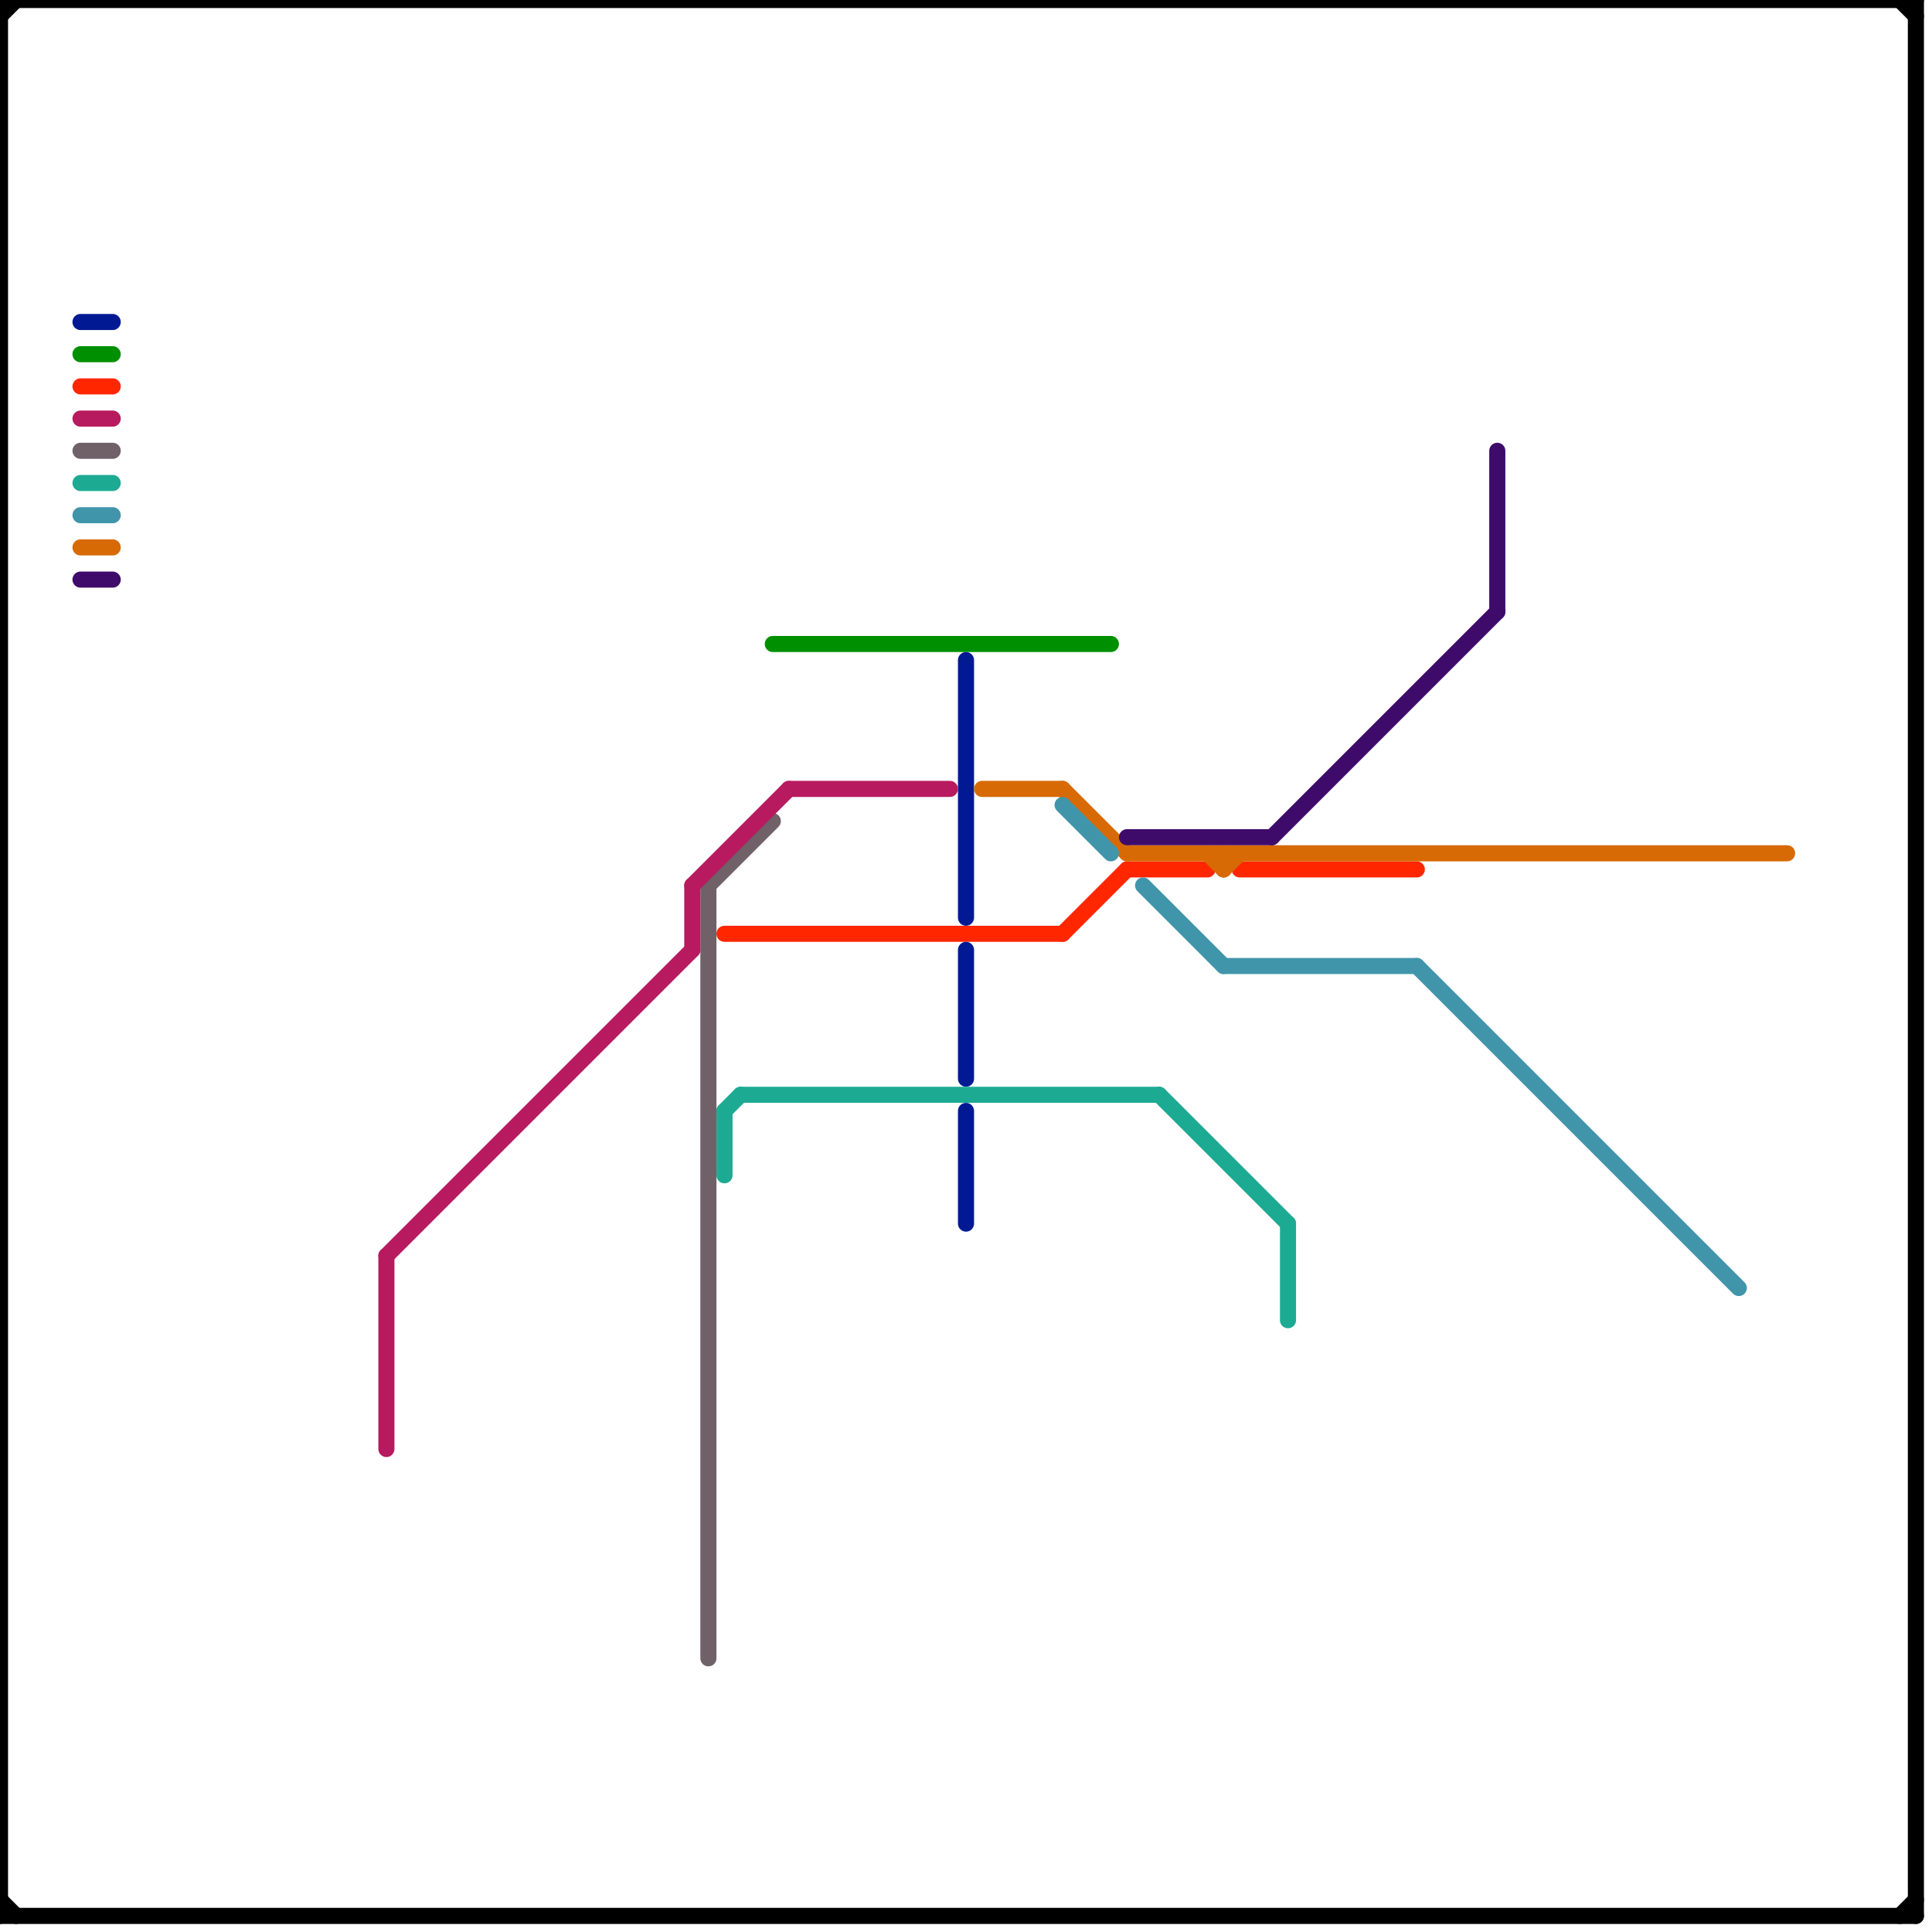 
<svg version="1.1" xmlns="http://www.w3.org/2000/svg" viewBox="0 0 120 120">
<style>text { font: 1px Helvetica; font-weight: 600; white-space: pre; dominant-baseline: central; } line { stroke-width: 1; fill: none; stroke-linecap: round; stroke-linejoin: round; } .c0 { stroke: #706168 } .c1 { stroke: #ff2600 } .c2 { stroke: #011993 } .c3 { stroke: #b71a5e } .c4 { stroke: #1daa93 } .c5 { stroke: #d76a04 } .c6 { stroke: #3f0b6b } .c7 { stroke: #4195aa } .c8 { stroke: #008f00 } .c9 { stroke: #000000 } .w1 { stroke-width: 1; }</style><defs><g id="wm-xf"><circle r="1.2" fill="#000"/><circle r="0.9" fill="#fff"/><circle r="0.6" fill="#000"/><circle r="0.3" fill="#fff"/></g><g id="wm"><circle r="0.6" fill="#000"/><circle r="0.3" fill="#fff"/></g></defs><line class="c0 " x1="44" y1="55" x2="48" y2="51"/><line class="c0 " x1="44" y1="55" x2="44" y2="103"/><line class="c0 " x1="5" y1="28" x2="7" y2="28"/><line class="c1 " x1="45" y1="58" x2="66" y2="58"/><line class="c1 " x1="70" y1="54" x2="75" y2="54"/><line class="c1 " x1="66" y1="58" x2="70" y2="54"/><line class="c1 " x1="77" y1="54" x2="88" y2="54"/><line class="c1 " x1="5" y1="24" x2="7" y2="24"/><line class="c2 " x1="5" y1="20" x2="7" y2="20"/><line class="c2 " x1="60" y1="69" x2="60" y2="76"/><line class="c2 " x1="60" y1="41" x2="60" y2="57"/><line class="c2 " x1="60" y1="59" x2="60" y2="67"/><line class="c3 " x1="49" y1="49" x2="59" y2="49"/><line class="c3 " x1="43" y1="55" x2="49" y2="49"/><line class="c3 " x1="24" y1="78" x2="24" y2="90"/><line class="c3 " x1="24" y1="78" x2="43" y2="59"/><line class="c3 " x1="43" y1="55" x2="43" y2="59"/><line class="c3 " x1="5" y1="26" x2="7" y2="26"/><line class="c4 " x1="5" y1="30" x2="7" y2="30"/><line class="c4 " x1="46" y1="68" x2="72" y2="68"/><line class="c4 " x1="45" y1="69" x2="46" y2="68"/><line class="c4 " x1="72" y1="68" x2="80" y2="76"/><line class="c4 " x1="80" y1="76" x2="80" y2="82"/><line class="c4 " x1="45" y1="69" x2="45" y2="73"/><line class="c5 " x1="76" y1="54" x2="77" y2="53"/><line class="c5 " x1="70" y1="53" x2="111" y2="53"/><line class="c5 " x1="75" y1="53" x2="76" y2="54"/><line class="c5 " x1="66" y1="49" x2="70" y2="53"/><line class="c5 " x1="61" y1="49" x2="66" y2="49"/><line class="c5 " x1="76" y1="53" x2="76" y2="54"/><line class="c5 " x1="5" y1="34" x2="7" y2="34"/><line class="c6 " x1="79" y1="52" x2="93" y2="38"/><line class="c6 " x1="70" y1="52" x2="79" y2="52"/><line class="c6 " x1="93" y1="28" x2="93" y2="38"/><line class="c6 " x1="5" y1="36" x2="7" y2="36"/><line class="c7 " x1="5" y1="32" x2="7" y2="32"/><line class="c7 " x1="76" y1="60" x2="88" y2="60"/><line class="c7 " x1="66" y1="50" x2="69" y2="53"/><line class="c7 " x1="71" y1="55" x2="76" y2="60"/><line class="c7 " x1="88" y1="60" x2="108" y2="80"/><line class="c8 " x1="48" y1="40" x2="69" y2="40"/><line class="c8 " x1="5" y1="22" x2="7" y2="22"/><line class="c9 " x1="118" y1="119" x2="119" y2="118"/><line class="c9 " x1="0" y1="0" x2="119" y2="0"/><line class="c9 " x1="0" y1="118" x2="1" y2="119"/><line class="c9 " x1="0" y1="1" x2="1" y2="0"/><line class="c9 " x1="0" y1="0" x2="0" y2="119"/><line class="c9 " x1="0" y1="119" x2="119" y2="119"/><line class="c9 " x1="119" y1="0" x2="119" y2="119"/><line class="c9 " x1="118" y1="0" x2="119" y2="1"/>
</svg>
